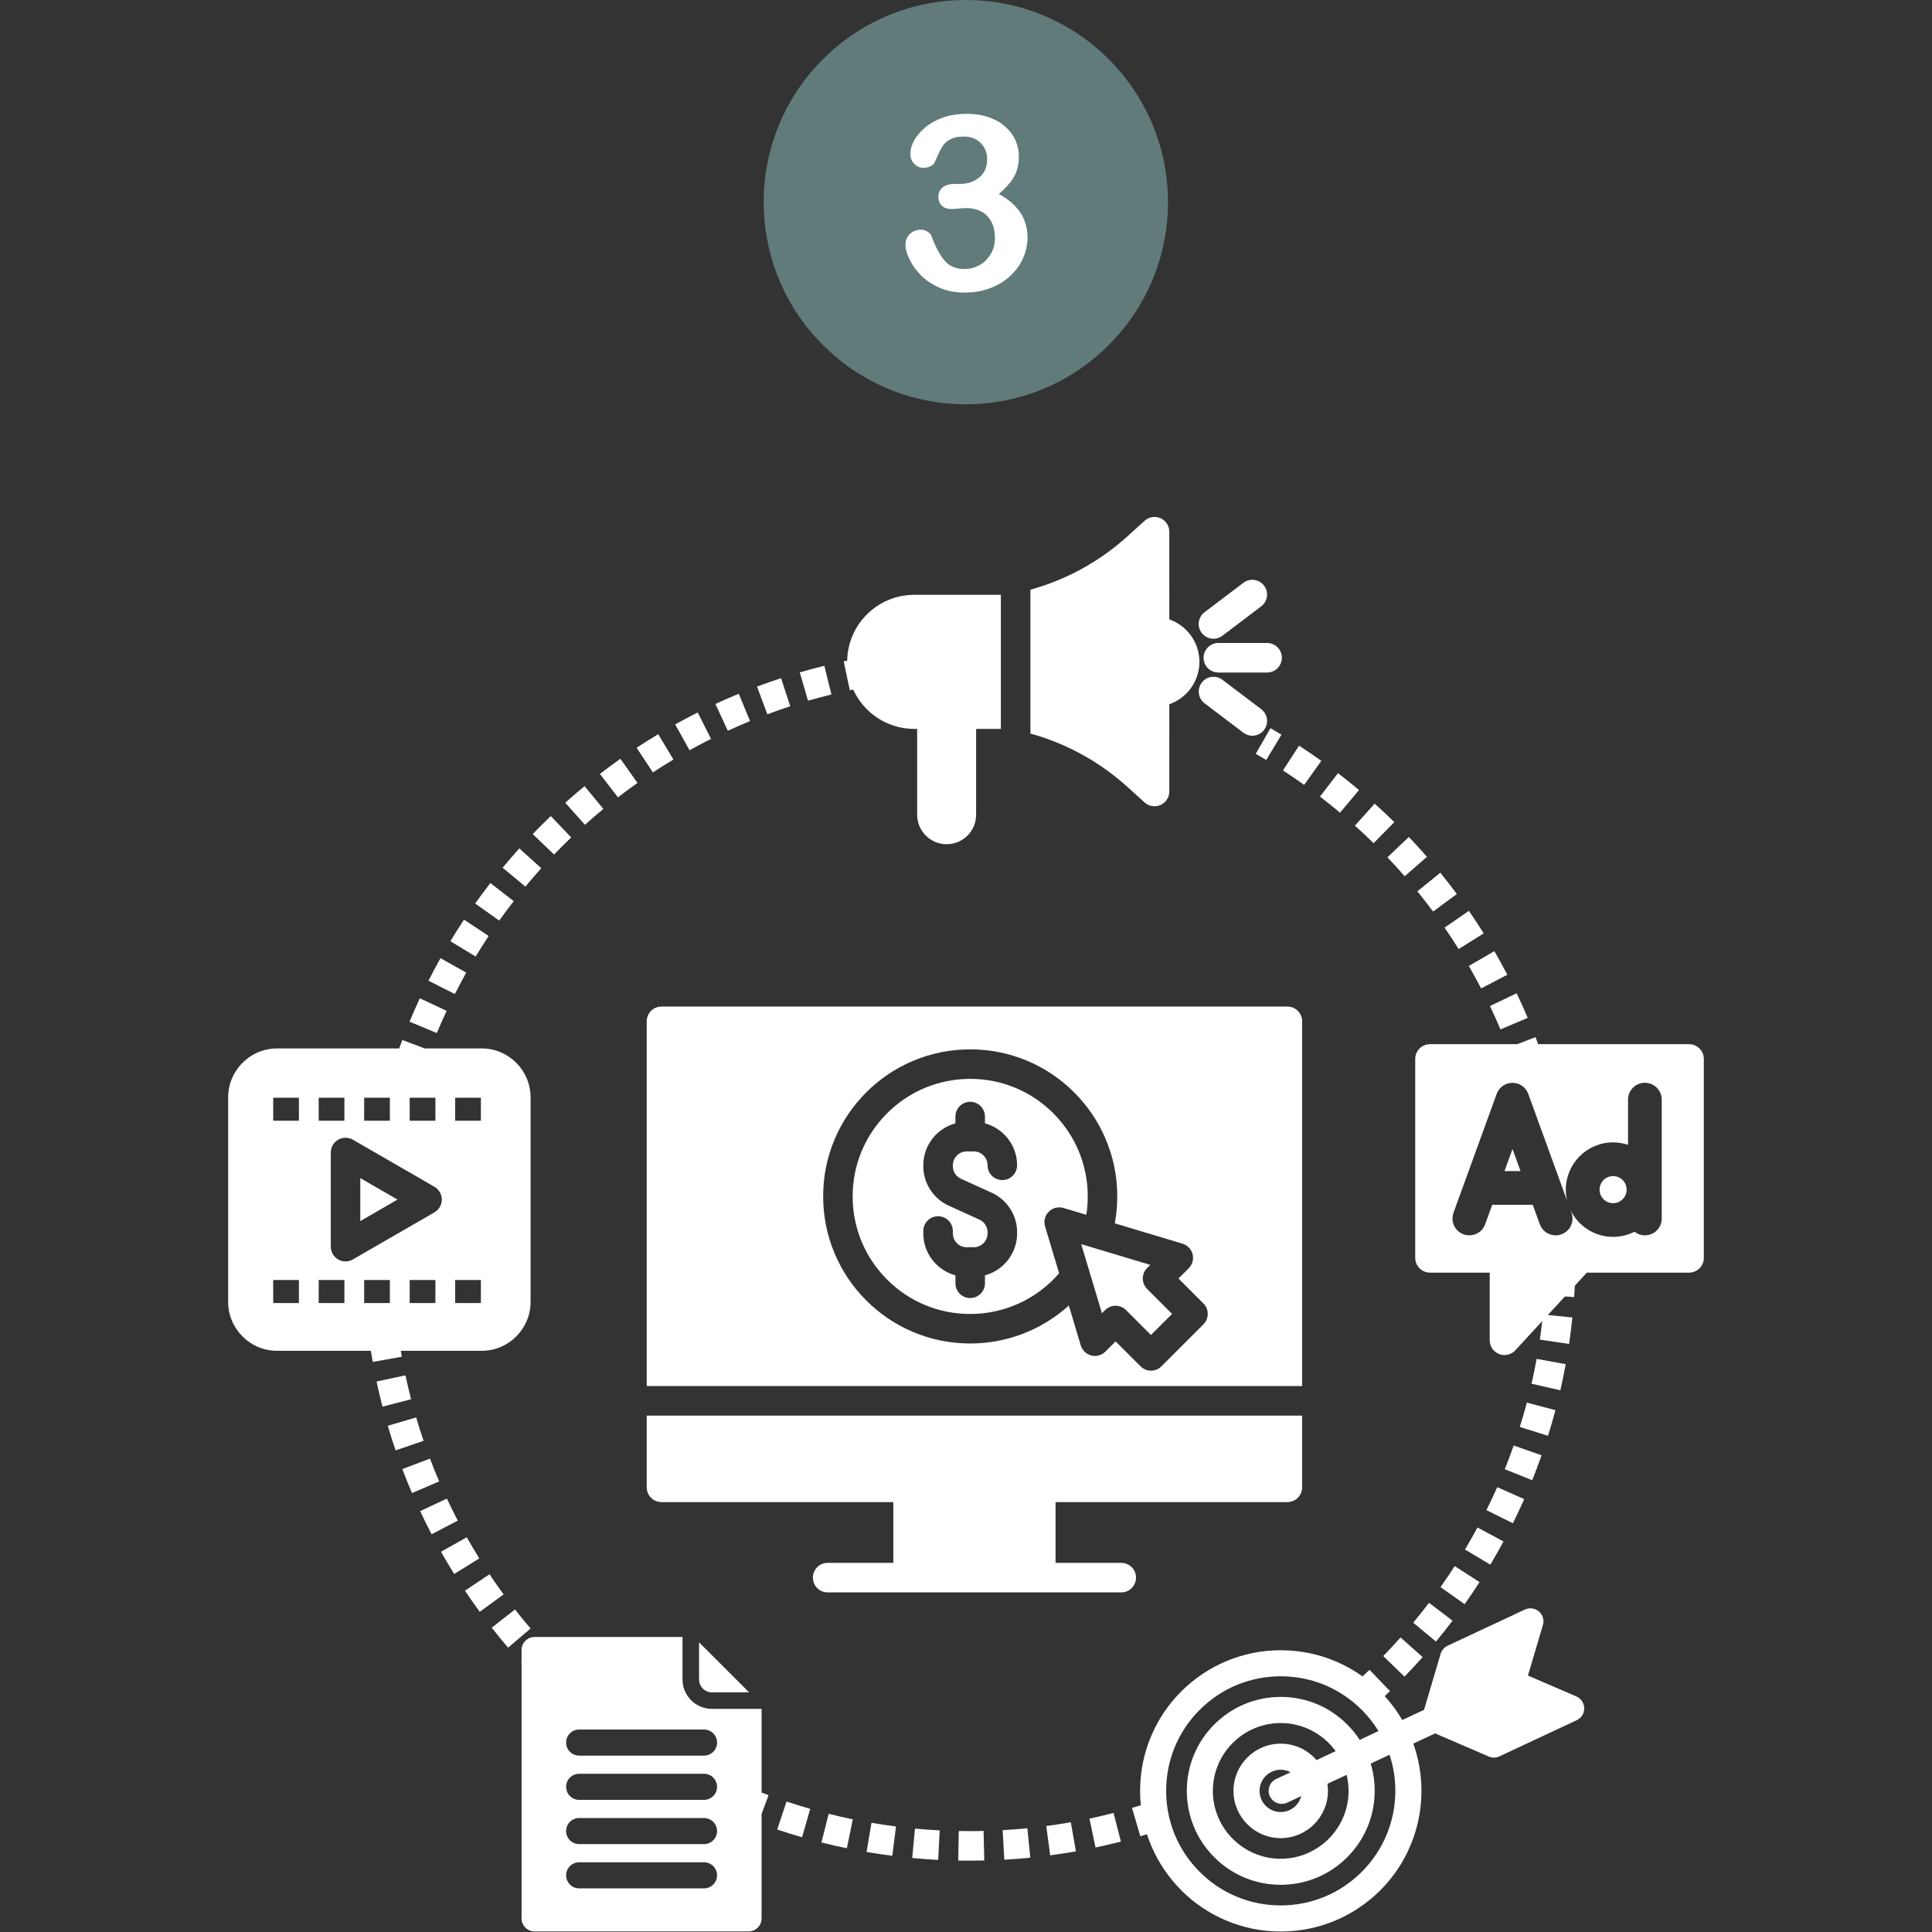 <svg xmlns="http://www.w3.org/2000/svg" xmlns:xlink="http://www.w3.org/1999/xlink" width="1080" zoomAndPan="magnify" viewBox="0 0 810 810" height="1080" preserveAspectRatio="xMidYMid meet" version="1.2"><rect x="0" y="0" width="810" height="810" fill="#333333" stroke="none"/><defs><clipPath id="ae16ff68f7"><path d="M 593 434 L 714.41 434 L 714.41 569 L 593 569 Z M 593 434 "/></clipPath><clipPath id="20058484d3"><path d="M 95.66 436 L 223 436 L 223 571 L 95.66 571 Z M 95.66 436 "/></clipPath><clipPath id="a0d0910f94"><path d="M 432 216.062 L 503 216.062 L 503 339 L 432 339 Z M 432 216.062 "/></clipPath><clipPath id="c4ae66e2bd"><path d="M 320.176 0 L 489.676 0 L 489.676 169.5 L 320.176 169.5 Z M 320.176 0 "/></clipPath></defs><g id="a290456182"><path style=" stroke:none;fill-rule:nonzero;fill:#ffffff;fill-opacity:1;" d="M 504.605 275.766 C 504.605 279.191 507.371 281.961 510.797 281.961 L 531.234 281.961 C 534.66 281.961 537.426 279.191 537.426 275.766 C 537.426 272.336 534.66 269.57 531.234 269.57 L 510.797 269.57 C 507.387 269.57 504.605 272.352 504.605 275.766 Z M 504.605 275.766 "/><path style=" stroke:none;fill-rule:nonzero;fill:#ffffff;fill-opacity:1;" d="M 508.754 267.801 C 510.059 267.801 511.379 267.398 512.488 266.543 L 528.77 254.203 C 531.492 252.145 532.039 248.25 529.961 245.531 C 527.887 242.812 524.008 242.266 521.289 244.34 L 505.008 256.684 C 502.285 258.742 501.738 262.637 503.816 265.355 C 505.039 266.945 506.887 267.801 508.754 267.801 Z M 508.754 267.801 "/><path style=" stroke:none;fill-rule:nonzero;fill:#ffffff;fill-opacity:1;" d="M 528.789 297.34 L 512.504 285 C 509.77 282.941 505.891 283.473 503.832 286.191 C 501.773 288.91 502.305 292.805 505.023 294.863 L 521.305 307.203 C 522.43 308.059 523.734 308.461 525.039 308.461 C 526.906 308.461 528.754 307.605 529.977 305.996 C 532.055 303.293 531.508 299.402 528.789 297.34 Z M 528.789 297.34 "/><g clip-rule="nonzero" clip-path="url(#ae16ff68f7)"><path style=" stroke:none;fill-rule:nonzero;fill:#ffffff;fill-opacity:1;" d="M 708.145 437.777 L 644.879 437.777 C 644.508 436.793 644.137 435.797 643.766 434.832 L 636.074 437.777 L 599.535 437.777 C 596.109 437.777 593.34 440.543 593.34 443.969 L 593.34 527.363 C 593.34 530.793 596.109 533.559 599.535 533.559 L 624.57 533.559 L 624.57 561.91 C 624.57 564.469 626.133 566.754 628.512 567.688 C 629.238 567.977 630.012 568.105 630.766 568.105 C 632.473 568.105 634.129 567.398 635.32 566.109 L 646.598 553.867 C 646.293 556.473 645.957 559.062 645.586 561.637 L 657.848 563.457 C 658.395 559.785 658.859 556.055 659.23 552.367 L 648.965 551.309 L 656.109 543.535 L 659.969 543.809 C 660.082 542.23 660.18 540.625 660.258 539.031 L 665.281 533.559 L 708.145 533.559 C 711.57 533.559 714.34 530.793 714.34 527.363 L 714.34 443.969 C 714.34 440.543 711.555 437.777 708.145 437.777 Z M 696.703 510.855 C 696.703 514.75 693.551 517.922 689.641 517.922 C 688 517.922 686.469 517.355 685.277 516.406 C 682.594 517.777 679.535 518.562 676.301 518.562 C 668.449 518.562 661.66 513.977 658.457 507.348 L 658.859 508.461 C 660.195 512.129 658.297 516.184 654.629 517.5 C 653.84 517.793 653.02 517.922 652.215 517.922 C 649.336 517.922 646.613 516.133 645.57 513.27 L 642.609 505.113 L 625.617 505.113 L 622.656 513.27 C 621.32 516.938 617.281 518.82 613.613 517.5 C 609.945 516.168 608.062 512.129 609.383 508.461 L 627.484 458.629 C 628.496 455.828 631.152 453.977 634.113 453.977 C 637.074 453.977 639.727 455.844 640.742 458.629 L 657.074 503.602 C 656.688 502.055 656.477 500.43 656.477 498.758 C 656.477 487.832 665.359 478.949 676.285 478.949 C 678.473 478.949 680.582 479.305 682.559 479.965 L 682.559 461.027 C 682.559 457.133 685.715 453.961 689.625 453.961 C 693.516 453.961 696.688 457.117 696.688 461.027 L 696.688 510.855 Z M 696.703 510.855 "/></g><path style=" stroke:none;fill-rule:nonzero;fill:#ffffff;fill-opacity:1;" d="M 676.301 493.078 C 673.164 493.078 670.621 495.621 670.621 498.758 C 670.621 501.895 673.164 504.438 676.301 504.438 C 679.438 504.438 681.98 501.895 681.98 498.758 C 681.98 495.621 679.438 493.078 676.301 493.078 Z M 676.301 493.078 "/><path style=" stroke:none;fill-rule:nonzero;fill:#ffffff;fill-opacity:1;" d="M 630.766 490.984 L 637.492 490.984 L 634.129 481.719 Z M 630.766 490.984 "/><path style=" stroke:none;fill-rule:nonzero;fill:#ffffff;fill-opacity:1;" d="M 660.871 711.227 L 640.598 702.488 L 646.871 681.316 C 647.484 679.254 646.824 677.02 645.199 675.617 C 643.574 674.219 641.258 673.898 639.309 674.816 L 606.922 689.973 C 605.504 690.633 604.441 691.871 603.992 693.367 L 597.043 716.844 L 587.918 721.121 C 585.828 717.551 583.363 714.203 580.551 711.113 C 581.289 710.406 582.027 709.715 582.77 709.008 L 574.176 700.074 C 573.211 701.008 572.23 701.926 571.25 702.844 C 567.727 700.316 563.945 698.211 559.922 696.504 C 552.648 693.43 544.926 691.871 536.961 691.871 C 528.996 691.871 521.273 693.43 514 696.504 C 506.984 699.48 500.68 703.727 495.254 709.133 C 489.832 714.539 485.586 720.848 482.625 727.879 C 479.551 735.152 477.992 742.875 477.992 750.84 C 477.992 752.867 478.086 754.879 478.297 756.859 C 477.059 757.242 475.82 757.613 474.598 757.969 L 478.086 769.859 C 479.004 769.586 479.938 769.312 480.871 769.023 C 481.387 770.633 481.98 772.207 482.641 773.785 C 485.617 780.801 489.867 787.105 495.273 792.531 C 500.68 797.953 506.984 802.199 514.016 805.16 C 521.289 808.234 529.012 809.793 536.977 809.793 C 544.941 809.793 552.664 808.234 559.938 805.16 C 566.953 802.184 573.262 797.938 578.684 792.531 C 584.105 787.125 588.352 780.816 591.312 773.785 C 594.387 766.512 595.945 758.789 595.945 750.824 C 595.945 744 594.805 737.355 592.535 731.016 L 601.691 726.738 L 624.168 736.422 C 624.859 736.73 625.602 736.875 626.34 736.875 C 627.129 736.875 627.934 736.695 628.66 736.359 L 661.047 721.203 C 662.996 720.285 664.234 718.32 664.203 716.168 C 664.137 714.012 662.832 712.078 660.871 711.227 Z M 570.91 784.789 C 561.836 793.863 549.785 798.852 536.945 798.852 C 524.105 798.852 512.055 793.863 502.98 784.789 C 493.902 775.715 488.914 763.664 488.914 750.824 C 488.914 737.984 493.902 725.934 502.98 716.859 C 512.055 707.781 524.105 702.797 536.945 702.797 C 549.785 702.797 561.836 707.781 570.91 716.859 C 573.629 719.578 575.98 722.57 577.941 725.754 L 570.059 729.457 C 568.562 727.141 566.809 724.969 564.812 722.973 C 557.379 715.539 547.484 711.438 536.961 711.438 C 526.438 711.438 516.543 715.539 509.109 722.973 C 501.676 730.406 497.574 740.301 497.574 750.824 C 497.574 761.348 501.676 771.242 509.109 778.676 C 516.543 786.109 526.438 790.211 536.961 790.211 C 547.484 790.211 557.379 786.109 564.812 778.676 C 572.246 771.242 576.348 761.348 576.348 750.824 C 576.348 746.883 575.77 743.035 574.676 739.383 L 582.578 735.684 C 584.168 740.512 585.008 745.594 585.008 750.824 C 584.973 763.664 579.984 775.715 570.91 784.789 Z M 532.406 753.125 C 533.34 755.105 535.305 756.277 537.363 756.277 C 538.137 756.277 538.926 756.117 539.68 755.766 L 545.535 753.027 C 544.555 756.859 541.078 759.707 536.945 759.707 C 532.055 759.707 528.078 755.73 528.078 750.84 C 528.078 745.949 532.055 741.973 536.945 741.973 C 538.441 741.973 539.855 742.344 541.098 743.02 L 535.031 745.852 C 532.312 747.125 531.121 750.391 532.406 753.125 Z M 536.945 731.035 C 526.02 731.035 517.137 739.914 517.137 750.84 C 517.137 761.766 526.02 770.648 536.945 770.648 C 547.871 770.648 556.75 761.766 556.75 750.84 C 556.75 749.828 556.672 748.844 556.527 747.879 L 564.586 744.113 C 565.117 746.27 565.391 748.523 565.391 750.84 C 565.391 766.527 552.633 779.289 536.945 779.289 C 521.258 779.289 508.496 766.527 508.496 750.84 C 508.496 735.152 521.258 722.395 536.945 722.395 C 546.406 722.395 554.805 727.043 559.984 734.172 L 551.957 737.938 C 548.32 733.703 542.945 731.035 536.945 731.035 Z M 536.945 731.035 "/><path style=" stroke:none;fill-rule:nonzero;fill:#ffffff;fill-opacity:1;" d="M 282.336 318.434 L 275.965 307.816 C 272.922 309.633 269.883 311.551 266.906 313.496 L 273.711 323.84 C 276.543 321.992 279.438 320.172 282.336 318.434 Z M 282.336 318.434 "/><path style=" stroke:none;fill-rule:nonzero;fill:#ffffff;fill-opacity:1;" d="M 298.086 309.777 L 292.52 298.711 C 289.352 300.301 286.18 301.977 283.074 303.715 L 289.094 314.543 C 292.055 312.883 295.078 311.293 298.086 309.777 Z M 298.086 309.777 "/><path style=" stroke:none;fill-rule:nonzero;fill:#ffffff;fill-opacity:1;" d="M 187.258 423.793 L 176.027 418.547 C 174.531 421.766 173.066 425.062 171.699 428.348 L 183.141 433.109 C 184.445 429.988 185.828 426.852 187.258 423.793 Z M 187.258 423.793 "/><path style=" stroke:none;fill-rule:nonzero;fill:#ffffff;fill-opacity:1;" d="M 239.488 351.098 L 230.926 342.137 C 228.371 344.582 225.812 347.125 223.348 349.684 L 232.277 358.273 C 234.629 355.844 237.043 353.43 239.488 351.098 Z M 239.488 351.098 "/><path style=" stroke:none;fill-rule:nonzero;fill:#ffffff;fill-opacity:1;" d="M 252.953 339.16 L 245.086 329.586 C 242.352 331.84 239.617 334.188 236.977 336.555 L 245.246 345.789 C 247.758 343.535 250.348 341.301 252.953 339.16 Z M 252.953 339.16 "/><path style=" stroke:none;fill-rule:nonzero;fill:#ffffff;fill-opacity:1;" d="M 267.258 328.25 L 260.113 318.129 C 257.219 320.172 254.324 322.312 251.508 324.469 L 259.07 334.285 C 261.758 332.227 264.508 330.199 267.258 328.25 Z M 267.258 328.25 "/><path style=" stroke:none;fill-rule:nonzero;fill:#ffffff;fill-opacity:1;" d="M 314.453 302.312 L 309.738 290.855 C 306.453 292.207 303.156 293.641 299.938 295.137 L 305.137 306.383 C 308.191 304.969 311.328 303.602 314.453 302.312 Z M 314.453 302.312 "/><path style=" stroke:none;fill-rule:nonzero;fill:#ffffff;fill-opacity:1;" d="M 331.312 296.102 L 327.469 284.324 C 324.105 285.418 320.711 286.609 317.379 287.863 L 321.723 299.465 C 324.879 298.273 328.113 297.148 331.312 296.102 Z M 331.312 296.102 "/><path style=" stroke:none;fill-rule:nonzero;fill:#ffffff;fill-opacity:1;" d="M 195.48 407.785 L 184.684 401.719 C 182.945 404.809 181.258 407.992 179.648 411.164 L 190.703 416.762 C 192.215 413.738 193.824 410.727 195.48 407.785 Z M 195.48 407.785 "/><path style=" stroke:none;fill-rule:nonzero;fill:#ffffff;fill-opacity:1;" d="M 226.938 364.004 L 217.734 355.699 C 215.352 358.34 213.004 361.059 210.734 363.793 L 220.277 371.711 C 222.434 369.102 224.684 366.512 226.938 364.004 Z M 226.938 364.004 "/><path style=" stroke:none;fill-rule:nonzero;fill:#ffffff;fill-opacity:1;" d="M 348.578 291.164 L 345.617 279.129 C 342.176 279.98 338.699 280.898 335.305 281.895 L 338.762 293.785 C 342.012 292.852 345.312 291.969 348.578 291.164 Z M 348.578 291.164 "/><path style=" stroke:none;fill-rule:nonzero;fill:#ffffff;fill-opacity:1;" d="M 215.383 377.809 L 205.602 370.215 C 203.43 373.012 201.273 375.91 199.215 378.789 L 209.301 385.965 C 211.266 383.215 213.309 380.461 215.383 377.809 Z M 215.383 377.809 "/><path style=" stroke:none;fill-rule:nonzero;fill:#ffffff;fill-opacity:1;" d="M 204.879 392.418 L 194.547 385.562 C 192.586 388.523 190.652 391.566 188.82 394.605 L 199.422 401.027 C 201.176 398.129 203.012 395.234 204.879 392.418 Z M 204.879 392.418 "/><path style=" stroke:none;fill-rule:nonzero;fill:#ffffff;fill-opacity:1;" d="M 357.703 289.102 C 362.125 298.82 371.941 305.594 383.301 305.594 L 384.523 305.594 L 384.523 341.59 C 384.523 348.395 390.059 353.945 396.879 353.945 C 403.703 353.945 409.238 348.41 409.238 341.59 L 409.238 305.594 L 419.617 305.594 L 419.617 249.375 L 383.301 249.375 C 367.969 249.375 355.465 261.719 355.191 276.973 C 354.707 277.066 354.211 277.18 353.727 277.277 L 356.285 289.395 C 356.77 289.297 357.234 289.199 357.703 289.102 Z M 357.703 289.102 "/><path style=" stroke:none;fill-rule:nonzero;fill:#ffffff;fill-opacity:1;" d="M 195.691 644.5 L 184.895 650.582 C 186.664 653.703 188.516 656.844 190.414 659.898 L 200.938 653.367 C 199.133 650.453 197.379 647.477 195.691 644.5 Z M 195.691 644.5 "/><path style=" stroke:none;fill-rule:nonzero;fill:#ffffff;fill-opacity:1;" d="M 215.914 674.781 L 206.164 682.41 C 208.387 685.242 210.688 688.059 213.02 690.793 L 222.449 682.746 C 220.211 680.156 218.023 677.469 215.914 674.781 Z M 215.914 674.781 "/><path style=" stroke:none;fill-rule:nonzero;fill:#ffffff;fill-opacity:1;" d="M 180.262 611.531 L 168.676 615.926 C 169.945 619.289 171.312 622.668 172.73 625.965 L 184.121 621.09 C 182.77 617.938 181.484 614.719 180.262 611.531 Z M 180.262 611.531 "/><path style=" stroke:none;fill-rule:nonzero;fill:#ffffff;fill-opacity:1;" d="M 174.469 594.27 L 162.578 597.758 C 163.59 601.203 164.684 604.68 165.859 608.074 L 177.59 604.066 C 176.48 600.848 175.434 597.551 174.469 594.27 Z M 174.469 594.27 "/><path style=" stroke:none;fill-rule:nonzero;fill:#ffffff;fill-opacity:1;" d="M 205.23 660.012 L 194.934 666.898 C 196.93 669.891 199.02 672.867 201.129 675.766 L 211.137 668.461 C 209.109 665.707 207.129 662.859 205.23 660.012 Z M 205.23 660.012 "/><path style=" stroke:none;fill-rule:nonzero;fill:#ffffff;fill-opacity:1;" d="M 169.996 576.617 L 157.879 579.207 C 158.637 582.715 159.473 586.27 160.355 589.746 L 172.344 586.641 C 171.508 583.328 170.719 579.949 169.996 576.617 Z M 169.996 576.617 "/><path style=" stroke:none;fill-rule:nonzero;fill:#ffffff;fill-opacity:1;" d="M 187.355 628.297 L 176.141 633.543 C 177.668 636.793 179.277 640.059 180.938 643.246 L 191.926 637.52 C 190.348 634.508 188.805 631.402 187.355 628.297 Z M 187.355 628.297 "/><g clip-rule="nonzero" clip-path="url(#20058484d3)"><path style=" stroke:none;fill-rule:nonzero;fill:#ffffff;fill-opacity:1;" d="M 168.047 566.336 L 201.934 566.336 C 213.246 566.336 222.449 557.133 222.449 545.82 L 222.449 460.078 C 222.449 448.766 213.246 439.562 201.934 439.562 L 178.039 439.562 L 168.676 436.023 C 168.223 437.195 167.789 438.387 167.371 439.562 L 116.172 439.562 C 104.863 439.562 95.66 448.766 95.66 460.078 L 95.66 545.82 C 95.66 557.133 104.863 566.336 116.172 566.336 L 155.48 566.336 C 155.723 567.895 155.996 569.457 156.27 571 L 168.465 568.812 C 168.32 567.992 168.176 567.156 168.047 566.336 Z M 182.543 546.305 L 171.766 546.305 L 171.766 536.648 L 182.543 536.648 Z M 190.832 460.223 L 201.613 460.223 L 201.613 469.875 L 190.832 469.875 Z M 190.832 536.648 L 201.613 536.648 L 201.613 546.305 L 190.832 546.305 Z M 171.766 460.223 L 182.543 460.223 L 182.543 469.875 L 171.766 469.875 Z M 152.68 460.223 L 163.461 460.223 L 163.461 469.875 L 152.68 469.875 Z M 133.613 460.223 L 144.395 460.223 L 144.395 469.875 L 133.613 469.875 Z M 125.328 546.305 L 114.547 546.305 L 114.547 536.648 L 125.328 536.648 Z M 125.328 469.875 L 114.547 469.875 L 114.547 460.223 L 125.328 460.223 Z M 144.395 546.305 L 133.613 546.305 L 133.613 536.648 L 144.395 536.648 Z M 144.863 528.863 C 143.801 528.863 142.723 528.59 141.773 528.023 C 139.859 526.914 138.684 524.871 138.684 522.668 L 138.684 483.199 C 138.684 480.977 139.859 478.934 141.773 477.84 C 143.688 476.73 146.051 476.73 147.969 477.84 L 182.141 497.566 C 184.059 498.676 185.23 500.719 185.23 502.926 C 185.23 505.129 184.059 507.188 182.141 508.281 L 147.969 528.008 C 147 528.59 145.922 528.863 144.863 528.863 Z M 163.461 546.305 L 152.68 546.305 L 152.68 536.648 L 163.461 536.648 Z M 163.461 546.305 "/></g><path style=" stroke:none;fill-rule:nonzero;fill:#ffffff;fill-opacity:1;" d="M 406.438 767.703 C 404.957 767.703 403.445 767.688 401.965 767.656 L 401.738 780.043 C 403.301 780.074 404.879 780.094 406.438 780.094 C 408.516 780.094 410.605 780.059 412.664 780.012 L 412.359 767.621 C 410.395 767.688 408.402 767.703 406.438 767.703 Z M 406.438 767.703 "/><path style=" stroke:none;fill-rule:nonzero;fill:#ffffff;fill-opacity:1;" d="M 420.355 767.316 L 421.062 779.691 C 424.684 779.48 428.352 779.191 431.957 778.836 L 430.734 766.512 C 427.273 766.832 423.801 767.105 420.355 767.316 Z M 420.355 767.316 "/><path style=" stroke:none;fill-rule:nonzero;fill:#ffffff;fill-opacity:1;" d="M 456.75 762.457 L 459.309 774.574 C 462.852 773.816 466.438 772.98 469.945 772.078 L 466.855 760.074 C 463.527 760.945 460.129 761.75 456.75 762.457 Z M 456.75 762.457 "/><path style=" stroke:none;fill-rule:nonzero;fill:#ffffff;fill-opacity:1;" d="M 382.449 778.98 C 386.051 779.32 389.719 779.578 393.34 779.77 L 393.969 767.398 C 390.523 767.219 387.035 766.961 383.605 766.656 Z M 382.449 778.98 "/><path style=" stroke:none;fill-rule:nonzero;fill:#ffffff;fill-opacity:1;" d="M 438.652 765.578 L 440.293 777.855 C 443.879 777.371 447.516 776.809 451.09 776.184 L 448.934 763.984 C 445.52 764.582 442.062 765.129 438.652 765.578 Z M 438.652 765.578 "/><path style=" stroke:none;fill-rule:nonzero;fill:#ffffff;fill-opacity:1;" d="M 363.301 776.441 C 366.871 777.051 370.508 777.598 374.098 778.047 L 375.656 765.754 C 372.23 765.32 368.77 764.805 365.375 764.227 Z M 363.301 776.441 "/><path style=" stroke:none;fill-rule:nonzero;fill:#ffffff;fill-opacity:1;" d="M 325.844 767.043 C 329.285 768.184 332.793 769.281 336.27 770.277 L 339.68 758.371 C 336.367 757.422 333.035 756.391 329.754 755.297 Z M 325.844 767.043 "/><path style=" stroke:none;fill-rule:nonzero;fill:#ffffff;fill-opacity:1;" d="M 344.395 772.465 C 347.918 773.352 351.492 774.172 355.047 774.895 L 357.539 762.762 C 354.16 762.07 350.75 761.297 347.418 760.445 Z M 344.395 772.465 "/><path style=" stroke:none;fill-rule:nonzero;fill:#ffffff;fill-opacity:1;" d="M 319.293 717.02 C 319.293 716.824 319.277 716.633 319.262 716.441 L 298.441 716.441 C 291.668 716.441 286.148 710.922 286.148 704.148 L 286.148 686.32 L 224.137 686.32 C 221.113 686.32 218.668 688.766 218.668 691.789 L 218.668 696.906 L 218.508 697.051 C 218.555 697.117 218.602 697.164 218.668 697.227 L 218.668 804.293 C 218.668 807.316 221.113 809.762 224.137 809.762 L 313.824 809.762 C 316.848 809.762 319.293 807.316 319.293 804.293 L 319.293 760.527 L 322.223 752.641 C 321.242 752.289 320.277 751.902 319.293 751.531 Z M 295.16 791.711 L 242.816 791.711 C 239.793 791.711 237.348 789.262 237.348 786.238 C 237.348 783.215 239.793 780.77 242.816 780.77 L 295.16 780.77 C 298.184 780.77 300.629 783.215 300.629 786.238 C 300.629 789.262 298.184 791.711 295.16 791.711 Z M 295.16 773.156 L 242.816 773.156 C 239.793 773.156 237.348 770.711 237.348 767.688 C 237.348 764.66 239.793 762.215 242.816 762.215 L 295.16 762.215 C 298.184 762.215 300.629 764.66 300.629 767.688 C 300.629 770.711 298.184 773.156 295.16 773.156 Z M 295.16 754.605 L 242.816 754.605 C 239.793 754.605 237.348 752.16 237.348 749.133 C 237.348 746.109 239.793 743.664 242.816 743.664 L 295.16 743.664 C 298.184 743.664 300.629 746.109 300.629 749.133 C 300.629 752.16 298.184 754.605 295.16 754.605 Z M 295.16 736.055 L 242.816 736.055 C 239.793 736.055 237.348 733.609 237.348 730.582 C 237.348 727.559 239.793 725.113 242.816 725.113 L 295.16 725.113 C 298.184 725.113 300.629 727.559 300.629 730.582 C 300.629 733.609 298.184 736.055 295.16 736.055 Z M 295.16 736.055 "/><path style=" stroke:none;fill-rule:nonzero;fill:#ffffff;fill-opacity:1;" d="M 637.188 598.258 L 649.012 601.957 C 650.121 598.418 651.168 594.816 652.117 591.227 L 640.148 588.059 C 639.246 591.469 638.246 594.895 637.188 598.258 Z M 637.188 598.258 "/><path style=" stroke:none;fill-rule:nonzero;fill:#ffffff;fill-opacity:1;" d="M 592.504 680.316 L 602.027 688.234 C 604.395 685.387 606.742 682.441 608.98 679.48 L 599.117 671.984 C 596.977 674.797 594.758 677.598 592.504 680.316 Z M 592.504 680.316 "/><path style=" stroke:none;fill-rule:nonzero;fill:#ffffff;fill-opacity:1;" d="M 579.938 694.316 L 588.836 702.941 C 591.41 700.285 593.969 697.535 596.445 694.75 L 587.195 686.512 C 584.828 689.152 582.383 691.773 579.938 694.316 Z M 579.938 694.316 "/><path style=" stroke:none;fill-rule:nonzero;fill:#ffffff;fill-opacity:1;" d="M 603.945 665.402 L 614.066 672.562 C 616.203 669.535 618.312 666.414 620.309 663.293 L 609.883 656.586 C 607.984 659.562 605.988 662.523 603.945 665.402 Z M 603.945 665.402 "/><path style=" stroke:none;fill-rule:nonzero;fill:#ffffff;fill-opacity:1;" d="M 623.188 633.125 L 634.289 638.629 C 635.93 635.297 637.523 631.902 639.035 628.508 L 627.711 623.504 C 626.277 626.738 624.766 629.973 623.188 633.125 Z M 623.188 633.125 "/><path style=" stroke:none;fill-rule:nonzero;fill:#ffffff;fill-opacity:1;" d="M 614.191 649.633 L 624.828 655.988 C 626.727 652.805 628.578 649.535 630.348 646.27 L 619.438 640.398 C 617.766 643.504 616.012 646.609 614.191 649.633 Z M 614.191 649.633 "/><path style=" stroke:none;fill-rule:nonzero;fill:#ffffff;fill-opacity:1;" d="M 630.879 615.973 L 642.383 620.59 C 643.766 617.148 645.086 613.625 646.309 610.133 L 634.613 606.031 C 633.453 609.344 632.199 612.691 630.879 615.973 Z M 630.879 615.973 "/><path style=" stroke:none;fill-rule:nonzero;fill:#ffffff;fill-opacity:1;" d="M 656.43 571.934 L 644.25 569.715 C 643.621 573.191 642.898 576.68 642.109 580.125 L 654.191 582.891 C 655.016 579.254 655.77 575.57 656.43 571.934 Z M 656.43 571.934 "/><path style=" stroke:none;fill-rule:nonzero;fill:#ffffff;fill-opacity:1;" d="M 530.879 318.629 L 537.266 308.008 C 535.738 307.094 534.195 306.176 532.648 305.289 L 526.484 316.039 C 527.934 316.891 529.414 317.758 530.879 318.629 Z M 530.879 318.629 "/><path style=" stroke:none;fill-rule:nonzero;fill:#ffffff;fill-opacity:1;" d="M 600.824 382.184 L 610.781 374.816 C 608.547 371.805 606.23 368.797 603.863 365.887 L 594.242 373.688 C 596.477 376.457 598.699 379.32 600.824 382.184 Z M 600.824 382.184 "/><path style=" stroke:none;fill-rule:nonzero;fill:#ffffff;fill-opacity:1;" d="M 620.969 414.398 L 631.957 408.668 C 630.219 405.34 628.402 402.008 626.52 398.773 L 615.801 404.984 C 617.59 408.074 619.324 411.242 620.969 414.398 Z M 620.969 414.398 "/><path style=" stroke:none;fill-rule:nonzero;fill:#ffffff;fill-opacity:1;" d="M 611.539 397.887 L 622.047 391.324 C 620.051 388.137 617.973 384.969 615.836 381.879 L 605.633 388.91 C 607.66 391.855 609.641 394.879 611.539 397.887 Z M 611.539 397.887 "/><path style=" stroke:none;fill-rule:nonzero;fill:#ffffff;fill-opacity:1;" d="M 629.094 431.582 L 640.5 426.738 C 639.035 423.293 637.477 419.82 635.852 416.441 L 624.668 421.781 C 626.211 425.016 627.691 428.316 629.094 431.582 Z M 629.094 431.582 "/><path style=" stroke:none;fill-rule:nonzero;fill:#ffffff;fill-opacity:1;" d="M 561.805 340.719 L 569.77 331.227 C 566.906 328.812 563.93 326.434 560.953 324.148 L 553.406 333.977 C 556.254 336.168 559.07 338.418 561.805 340.719 Z M 561.805 340.719 "/><path style=" stroke:none;fill-rule:nonzero;fill:#ffffff;fill-opacity:1;" d="M 575.883 353.512 L 584.57 344.68 C 581.902 342.055 579.133 339.449 576.332 336.938 L 568.047 346.16 C 570.703 348.523 573.324 351 575.883 353.512 Z M 575.883 353.512 "/><path style=" stroke:none;fill-rule:nonzero;fill:#ffffff;fill-opacity:1;" d="M 588.914 367.367 L 598.266 359.238 C 595.801 356.406 593.242 353.594 590.668 350.891 L 581.691 359.434 C 584.137 361.992 586.566 364.664 588.914 367.367 Z M 588.914 367.367 "/><path style=" stroke:none;fill-rule:nonzero;fill:#ffffff;fill-opacity:1;" d="M 553.969 318.984 C 550.91 316.809 547.773 314.652 544.637 312.625 L 537.895 323.02 C 540.887 324.969 543.879 326.996 546.777 329.07 Z M 553.969 318.984 "/><path style=" stroke:none;fill-rule:nonzero;fill:#ffffff;fill-opacity:1;" d="M 314.066 709.52 L 293.082 688.539 L 293.082 704.148 C 293.082 707.105 295.496 709.52 298.457 709.52 Z M 314.066 709.52 "/><path style=" stroke:none;fill-rule:nonzero;fill:#ffffff;fill-opacity:1;" d="M 151.055 511.934 L 166.648 502.941 L 151.055 493.93 Z M 151.055 511.934 "/><g clip-rule="nonzero" clip-path="url(#a0d0910f94)"><path style=" stroke:none;fill-rule:nonzero;fill:#ffffff;fill-opacity:1;" d="M 479.875 336.426 C 481.031 337.469 482.527 338.031 484.039 338.031 C 484.895 338.031 485.746 337.855 486.551 337.504 C 488.789 336.504 490.234 334.285 490.234 331.84 L 490.25 295.25 C 497.59 292.676 502.867 285.676 502.867 277.469 C 502.867 269.266 497.59 262.266 490.25 259.691 L 490.234 222.926 C 490.234 220.48 488.789 218.258 486.551 217.262 C 484.312 216.262 481.691 216.684 479.875 218.34 L 472.664 224.871 C 461.016 235.426 447.082 243.07 432.004 247.238 L 432.004 307.543 C 447.082 311.711 461.016 319.352 472.664 329.906 Z M 479.875 336.426 "/></g><path style=" stroke:none;fill-rule:nonzero;fill:#ffffff;fill-opacity:1;" d="M 470.074 655.234 L 442.543 655.234 L 442.543 629.762 L 539.746 629.762 C 543.172 629.762 545.938 626.996 545.938 623.566 L 545.938 593.512 L 271.137 593.512 L 271.137 623.566 C 271.137 626.996 273.902 629.762 277.332 629.762 L 374.531 629.762 L 374.531 655.234 L 347 655.234 C 343.574 655.234 340.809 658 340.809 661.426 C 340.809 664.855 343.574 667.621 347 667.621 L 470.09 667.621 C 473.52 667.621 476.285 664.855 476.285 661.426 C 476.285 658 473.5 655.234 470.074 655.234 Z M 470.074 655.234 "/><path style=" stroke:none;fill-rule:nonzero;fill:#ffffff;fill-opacity:1;" d="M 406.762 550.891 C 421.113 550.891 434.66 544.68 444.039 533.832 L 438.152 514.172 C 437.492 511.984 438.086 509.617 439.711 508.008 C 441.32 506.398 443.688 505.805 445.875 506.449 L 455.449 509.312 C 455.672 507.879 455.836 506.449 455.93 505.016 C 456.012 503.891 456.043 502.73 456.043 501.605 C 456.043 488.441 450.91 476.07 441.609 466.754 C 432.312 457.453 419.922 452.32 406.762 452.32 C 393.598 452.32 381.227 457.453 371.91 466.754 C 362.609 476.055 357.477 488.441 357.477 501.605 C 357.477 514.766 362.609 527.141 371.91 536.457 C 381.207 545.773 393.598 550.891 406.762 550.891 Z M 387.098 516.117 C 387.098 512.691 389.867 509.922 393.293 509.922 C 396.719 509.922 399.488 512.691 399.488 516.117 L 399.488 517.117 C 399.488 520.316 402.094 522.926 405.297 522.926 L 406.004 522.926 C 406.246 522.891 406.504 522.875 406.762 522.875 C 407.016 522.875 407.273 522.891 407.516 522.926 L 408.223 522.926 C 411.426 522.926 414.031 520.316 414.031 517.117 L 414.031 516.586 C 414.031 514.332 412.715 512.273 410.652 511.34 L 397.734 505.465 C 391.281 502.523 387.098 496.039 387.098 488.941 L 387.098 488.539 C 387.098 480.141 392.809 473.062 400.566 470.969 L 400.566 468.121 C 400.566 464.695 403.332 461.926 406.762 461.926 C 410.188 461.926 412.953 464.695 412.953 468.121 L 412.953 470.969 C 420.695 473.062 426.422 480.141 426.422 488.539 C 426.422 491.969 423.656 494.734 420.227 494.734 C 416.801 494.734 414.031 491.969 414.031 488.539 C 414.031 485.336 411.426 482.73 408.223 482.73 L 405.297 482.73 C 402.094 482.73 399.488 485.336 399.488 488.539 L 399.488 488.941 C 399.488 491.195 400.809 493.254 402.867 494.188 L 415.785 500.059 C 422.238 503.004 426.422 509.488 426.422 516.586 L 426.422 517.117 C 426.422 525.516 420.711 532.594 412.953 534.688 L 412.953 538.016 C 412.953 541.445 410.188 544.211 406.762 544.211 C 403.332 544.211 400.566 541.445 400.566 538.016 L 400.566 534.688 C 392.824 532.594 387.098 525.516 387.098 517.117 Z M 387.098 516.117 "/><path style=" stroke:none;fill-rule:nonzero;fill:#ffffff;fill-opacity:1;" d="M 271.137 428.203 L 271.137 581.105 L 545.938 581.105 L 545.938 428.203 C 545.938 424.773 543.172 422.008 539.746 422.008 L 277.332 422.008 C 273.902 422.008 271.137 424.773 271.137 428.203 Z M 349.945 477.598 C 353.051 470.262 357.492 463.664 363.156 458 C 368.82 452.336 375.418 447.895 382.754 444.789 C 390.363 441.574 398.441 439.949 406.762 439.949 C 415.078 439.949 423.156 441.574 430.766 444.789 C 438.102 447.895 444.699 452.336 450.363 458 C 456.027 463.664 460.469 470.262 463.574 477.598 C 466.793 485.211 468.418 493.285 468.418 501.605 C 468.418 503.02 468.367 504.453 468.273 505.867 C 468.113 508.234 467.805 510.582 467.387 512.898 L 495.77 521.41 C 497.863 522.039 499.473 523.711 500.004 525.836 C 500.531 527.961 499.922 530.195 498.375 531.727 L 494.082 536.023 L 504.539 546.48 C 506.953 548.895 506.953 552.82 504.539 555.234 L 486.938 572.836 C 485.73 574.043 484.137 574.652 482.559 574.652 C 480.984 574.652 479.391 574.043 478.184 572.836 L 467.727 562.379 L 463.43 566.672 C 461.883 568.219 459.648 568.828 457.539 568.297 C 455.434 567.766 453.742 566.16 453.117 564.066 L 448.113 547.348 C 436.848 557.535 422.176 563.262 406.777 563.262 C 398.457 563.262 390.379 561.637 382.77 558.418 C 375.434 555.312 368.836 550.871 363.172 545.207 C 357.508 539.547 353.066 532.949 349.961 525.609 C 346.742 518 345.117 509.922 345.117 501.605 C 345.086 493.285 346.727 485.211 349.945 477.598 Z M 349.945 477.598 "/><path style=" stroke:none;fill-rule:nonzero;fill:#ffffff;fill-opacity:1;" d="M 461.996 550.582 L 463.332 549.246 C 464.492 548.09 466.066 547.43 467.711 547.43 C 469.352 547.43 470.926 548.09 472.086 549.246 L 482.543 559.707 L 491.395 550.855 L 480.934 540.398 C 479.777 539.238 479.117 537.664 479.117 536.023 C 479.117 534.379 479.777 532.805 480.934 531.645 L 482.27 530.309 L 453.309 521.621 Z M 461.996 550.582 "/><g clip-rule="nonzero" clip-path="url(#c4ae66e2bd)"><path style=" stroke:none;fill-rule:nonzero;fill:#607b7a;fill-opacity:1;" d="M 404.926 0 C 358.129 0 320.176 37.953 320.176 84.75 C 320.176 131.547 358.129 169.5 404.926 169.5 C 451.723 169.5 489.676 131.547 489.676 84.75 C 489.676 37.953 451.723 0 404.926 0 Z M 404.926 0 "/></g><path style=" stroke:none;fill-rule:nonzero;fill:#ffffff;fill-opacity:1;" d="M 429.383 92.129 C 428.496 89.941 427.129 87.961 425.352 86.152 C 423.578 84.34 421.391 82.734 418.762 81.336 C 421.461 79.078 423.543 76.723 424.977 74.367 C 426.414 71.973 427.164 69.105 427.164 65.793 C 427.164 63.262 426.652 60.871 425.66 58.688 C 424.672 56.5 423.168 54.555 421.219 52.879 C 419.238 51.207 416.949 49.941 414.25 49.055 C 411.586 48.164 408.613 47.723 405.402 47.723 C 401.715 47.723 398.332 48.234 395.359 49.293 C 392.391 50.352 389.863 51.75 387.848 53.461 C 385.832 55.203 384.293 57.012 383.234 58.926 C 382.176 60.84 381.664 62.684 381.664 64.391 C 381.664 66.203 382.211 67.637 383.336 68.73 C 384.465 69.82 385.695 70.367 387.027 70.367 C 388.152 70.367 389.145 70.164 390.031 69.754 C 390.887 69.344 391.5 68.797 391.844 68.113 C 392.422 66.816 393.039 65.414 393.723 63.945 C 394.406 62.477 395.121 61.281 395.906 60.359 C 396.66 59.438 397.719 58.688 399.051 58.105 C 400.383 57.523 402.055 57.25 404.07 57.25 C 407.078 57.25 409.469 58.176 411.211 60.02 C 412.988 61.863 413.875 64.082 413.875 66.645 C 413.875 70.027 412.781 72.59 410.562 74.398 C 408.34 76.211 405.711 77.098 402.637 77.098 L 400.586 77.098 C 398.23 77.098 396.422 77.578 395.223 78.566 C 394.027 79.559 393.414 80.855 393.414 82.461 C 393.414 84.102 393.926 85.363 394.918 86.289 C 395.906 87.211 397.344 87.652 399.188 87.652 C 399.598 87.652 400.484 87.586 401.887 87.449 C 403.285 87.312 404.312 87.242 404.992 87.242 C 408.785 87.242 411.758 88.336 413.91 90.559 C 416.027 92.777 417.121 95.852 417.121 99.746 C 417.121 102.375 416.508 104.699 415.242 106.715 C 413.977 108.73 412.406 110.234 410.492 111.258 C 408.582 112.281 406.566 112.797 404.516 112.797 C 400.93 112.797 398.129 111.668 396.148 109.414 C 394.164 107.16 392.285 103.707 390.578 99.098 C 390.305 98.344 389.758 97.664 388.871 97.117 C 388.016 96.57 387.094 96.297 386.172 96.297 C 384.293 96.297 382.758 96.875 381.492 98.07 C 380.227 99.27 379.613 100.805 379.613 102.754 C 379.613 104.254 380.125 106.168 381.184 108.457 C 382.242 110.746 383.781 113 385.832 115.152 C 387.879 117.305 390.477 119.082 393.652 120.516 C 396.828 121.949 400.418 122.668 404.414 122.668 C 408.34 122.668 411.93 122.051 415.207 120.789 C 418.488 119.523 421.254 117.816 423.645 115.598 C 426.004 113.375 427.812 110.848 429.008 108.012 C 430.238 105.176 430.82 102.238 430.82 99.199 C 430.715 96.672 430.273 94.316 429.383 92.129 "/></g></svg>